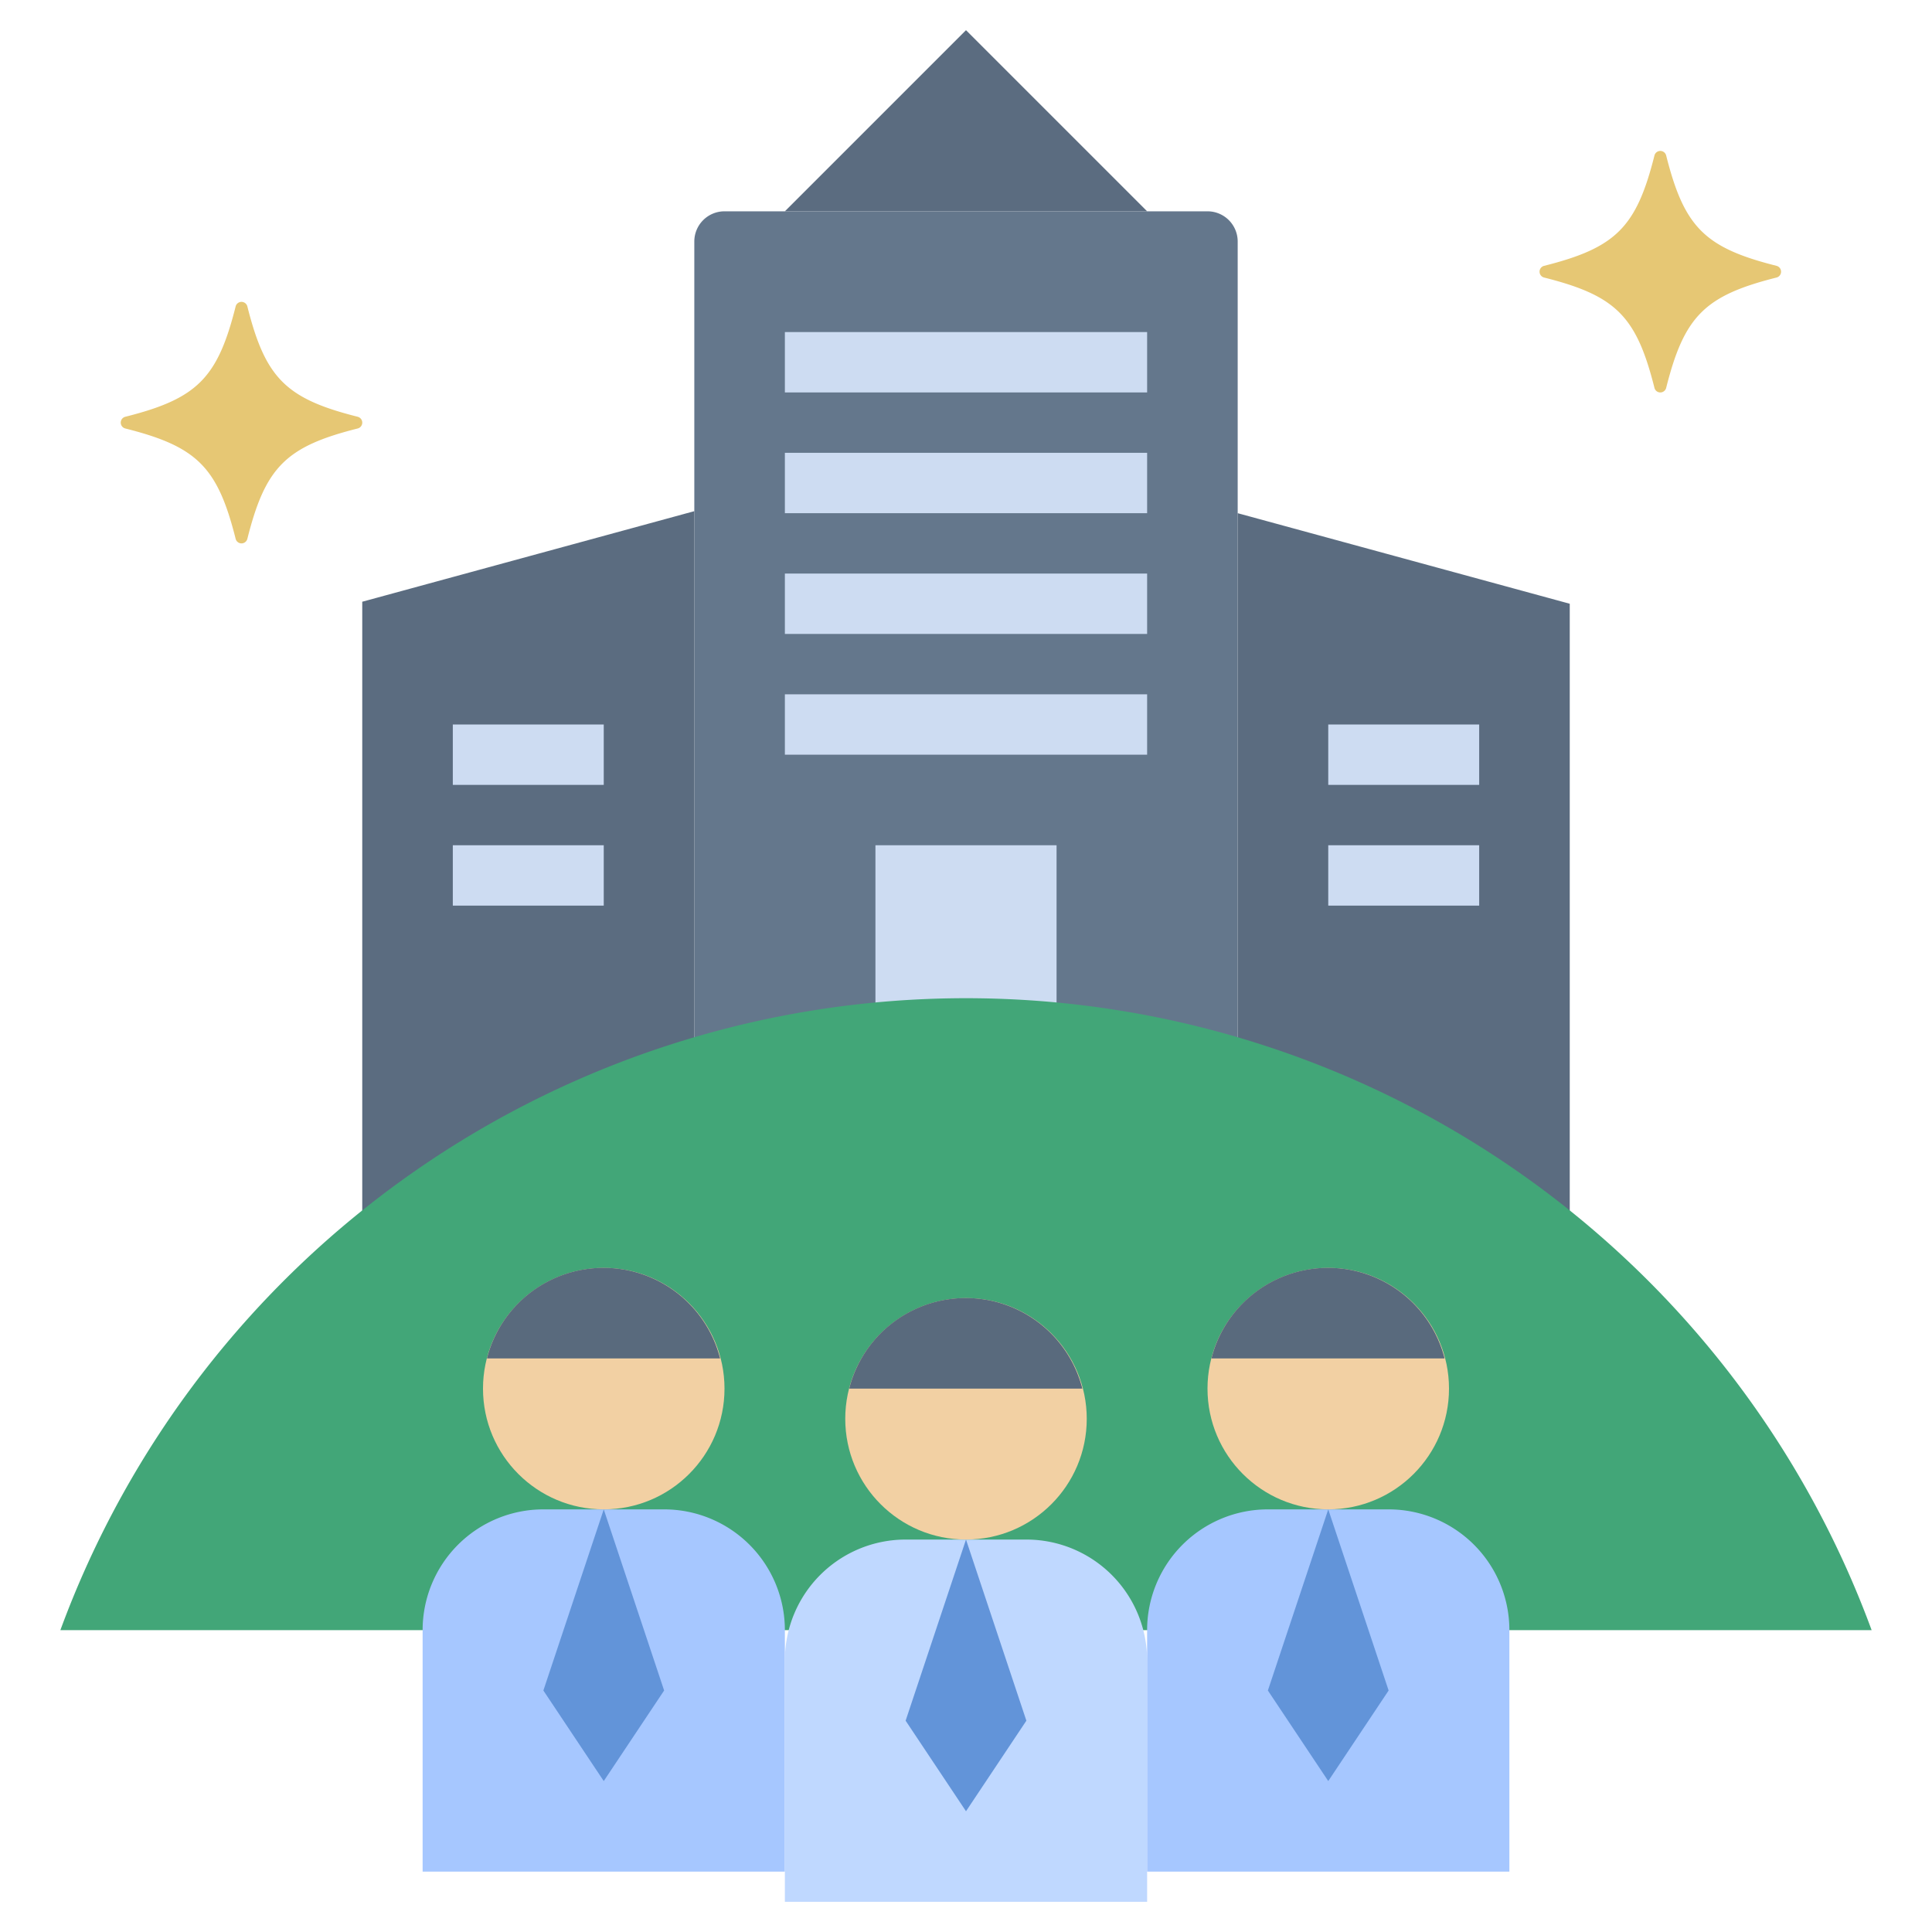 <svg xmlns="http://www.w3.org/2000/svg" version="1.1" xmlns:xlink="http://www.w3.org/1999/xlink" width="512" height="512" x="0" y="0" viewBox="0 0 64 64" style="enable-background:new 0 0 512 512" xml:space="preserve"><g><path fill="#E6C774" d="M58.85 8.806c-2.378-.598-3.058-1.278-3.656-3.655a.2.2 0 0 0-.388 0c-.598 2.377-1.278 3.057-3.655 3.655a.2.2 0 0 0 0 .388c2.377.598 3.057 1.278 3.655 3.655a.2.2 0 0 0 .388 0c.598-2.377 1.278-3.057 3.655-3.655a.2.2 0 0 0 0-.388zM11.85 13.806c-2.378-.598-3.058-1.278-3.656-3.655a.2.2 0 0 0-.388 0c-.598 2.377-1.278 3.057-3.655 3.655a.2.2 0 0 0 0 .388c2.377.598 3.057 1.278 3.655 3.655a.2.2 0 0 0 .388 0c.598-2.377 1.278-3.057 3.655-3.655a.2.2 0 0 0 0-.388z" opacity="1" data-original="#e6c774"></path><path fill="#5B6C80" d="m32 1-6 6h12z" opacity="1" data-original="#5b6c80"></path><path fill="#64778C" d="M40 7H24a1 1 0 0 0-1 1v33h18V8a1 1 0 0 0-1-1z" opacity="1" data-original="#64778c"></path><path fill="#CDDCF2" d="M29 28h6v13h-6z" opacity="1" data-original="#cddcf2"></path><path fill="#5B6C80" d="M41 17v24h11V20zM23 16.933V41H12V19.933z" opacity="1" data-original="#5b6c80"></path><path fill="#42A678" d="M32 33.067A31.963 31.963 0 0 0 2 54h60a31.963 31.963 0 0 0-30-20.933z" opacity="1" data-original="#42a678"></path><path fill="#A6C7FF" d="M26 62H14v-8a4 4 0 0 1 4-4h4a4 4 0 0 1 4 4z" opacity="1" data-original="#a6c7ff"></path><circle cx="20" cy="46" r="4" fill="#F2D0A3" opacity="1" data-original="#f2d0a3"></circle><path fill="#596A7D" d="M23.854 45a3.985 3.985 0 0 0-7.723 0z" opacity="1" data-original="#596a7d"></path><path fill="#6294D9" d="m20 50-2 6 2 3 2-3z" opacity="1" data-original="#6294d9"></path><path fill="#BFD8FF" d="M38 63H26v-8a4 4 0 0 1 4-4h4a4 4 0 0 1 4 4z" opacity="1" data-original="#bfd8ff"></path><circle cx="32" cy="47" r="4" fill="#F2D0A3" opacity="1" data-original="#f2d0a3"></circle><path fill="#596A7D" d="M35.854 46a3.985 3.985 0 0 0-7.723 0z" opacity="1" data-original="#596a7d"></path><path fill="#6294D9" d="m32 51-2 6 2 3 2-3z" opacity="1" data-original="#6294d9"></path><path fill="#A6C7FF" d="M50 62H38v-8a4 4 0 0 1 4-4h4a4 4 0 0 1 4 4z" opacity="1" data-original="#a6c7ff"></path><circle cx="44" cy="46" r="4" fill="#F2D0A3" opacity="1" data-original="#f2d0a3"></circle><path fill="#596A7D" d="M47.854 45a3.985 3.985 0 0 0-7.723 0z" opacity="1" data-original="#596a7d"></path><path fill="#6294D9" d="m44 50-2 6 2 3 2-3z" opacity="1" data-original="#6294d9"></path><g fill="#CDDCF2"><path d="M26 11h12v2H26zM26 15h12v2H26zM26 19h12v2H26zM26 23h12v2H26zM15 24h5v2h-5zM44 24h5v2h-5zM15 28h5v2h-5zM44 28h5v2h-5z" fill="#CDDCF2" opacity="1" data-original="#cddcf2"></path></g></g></svg>